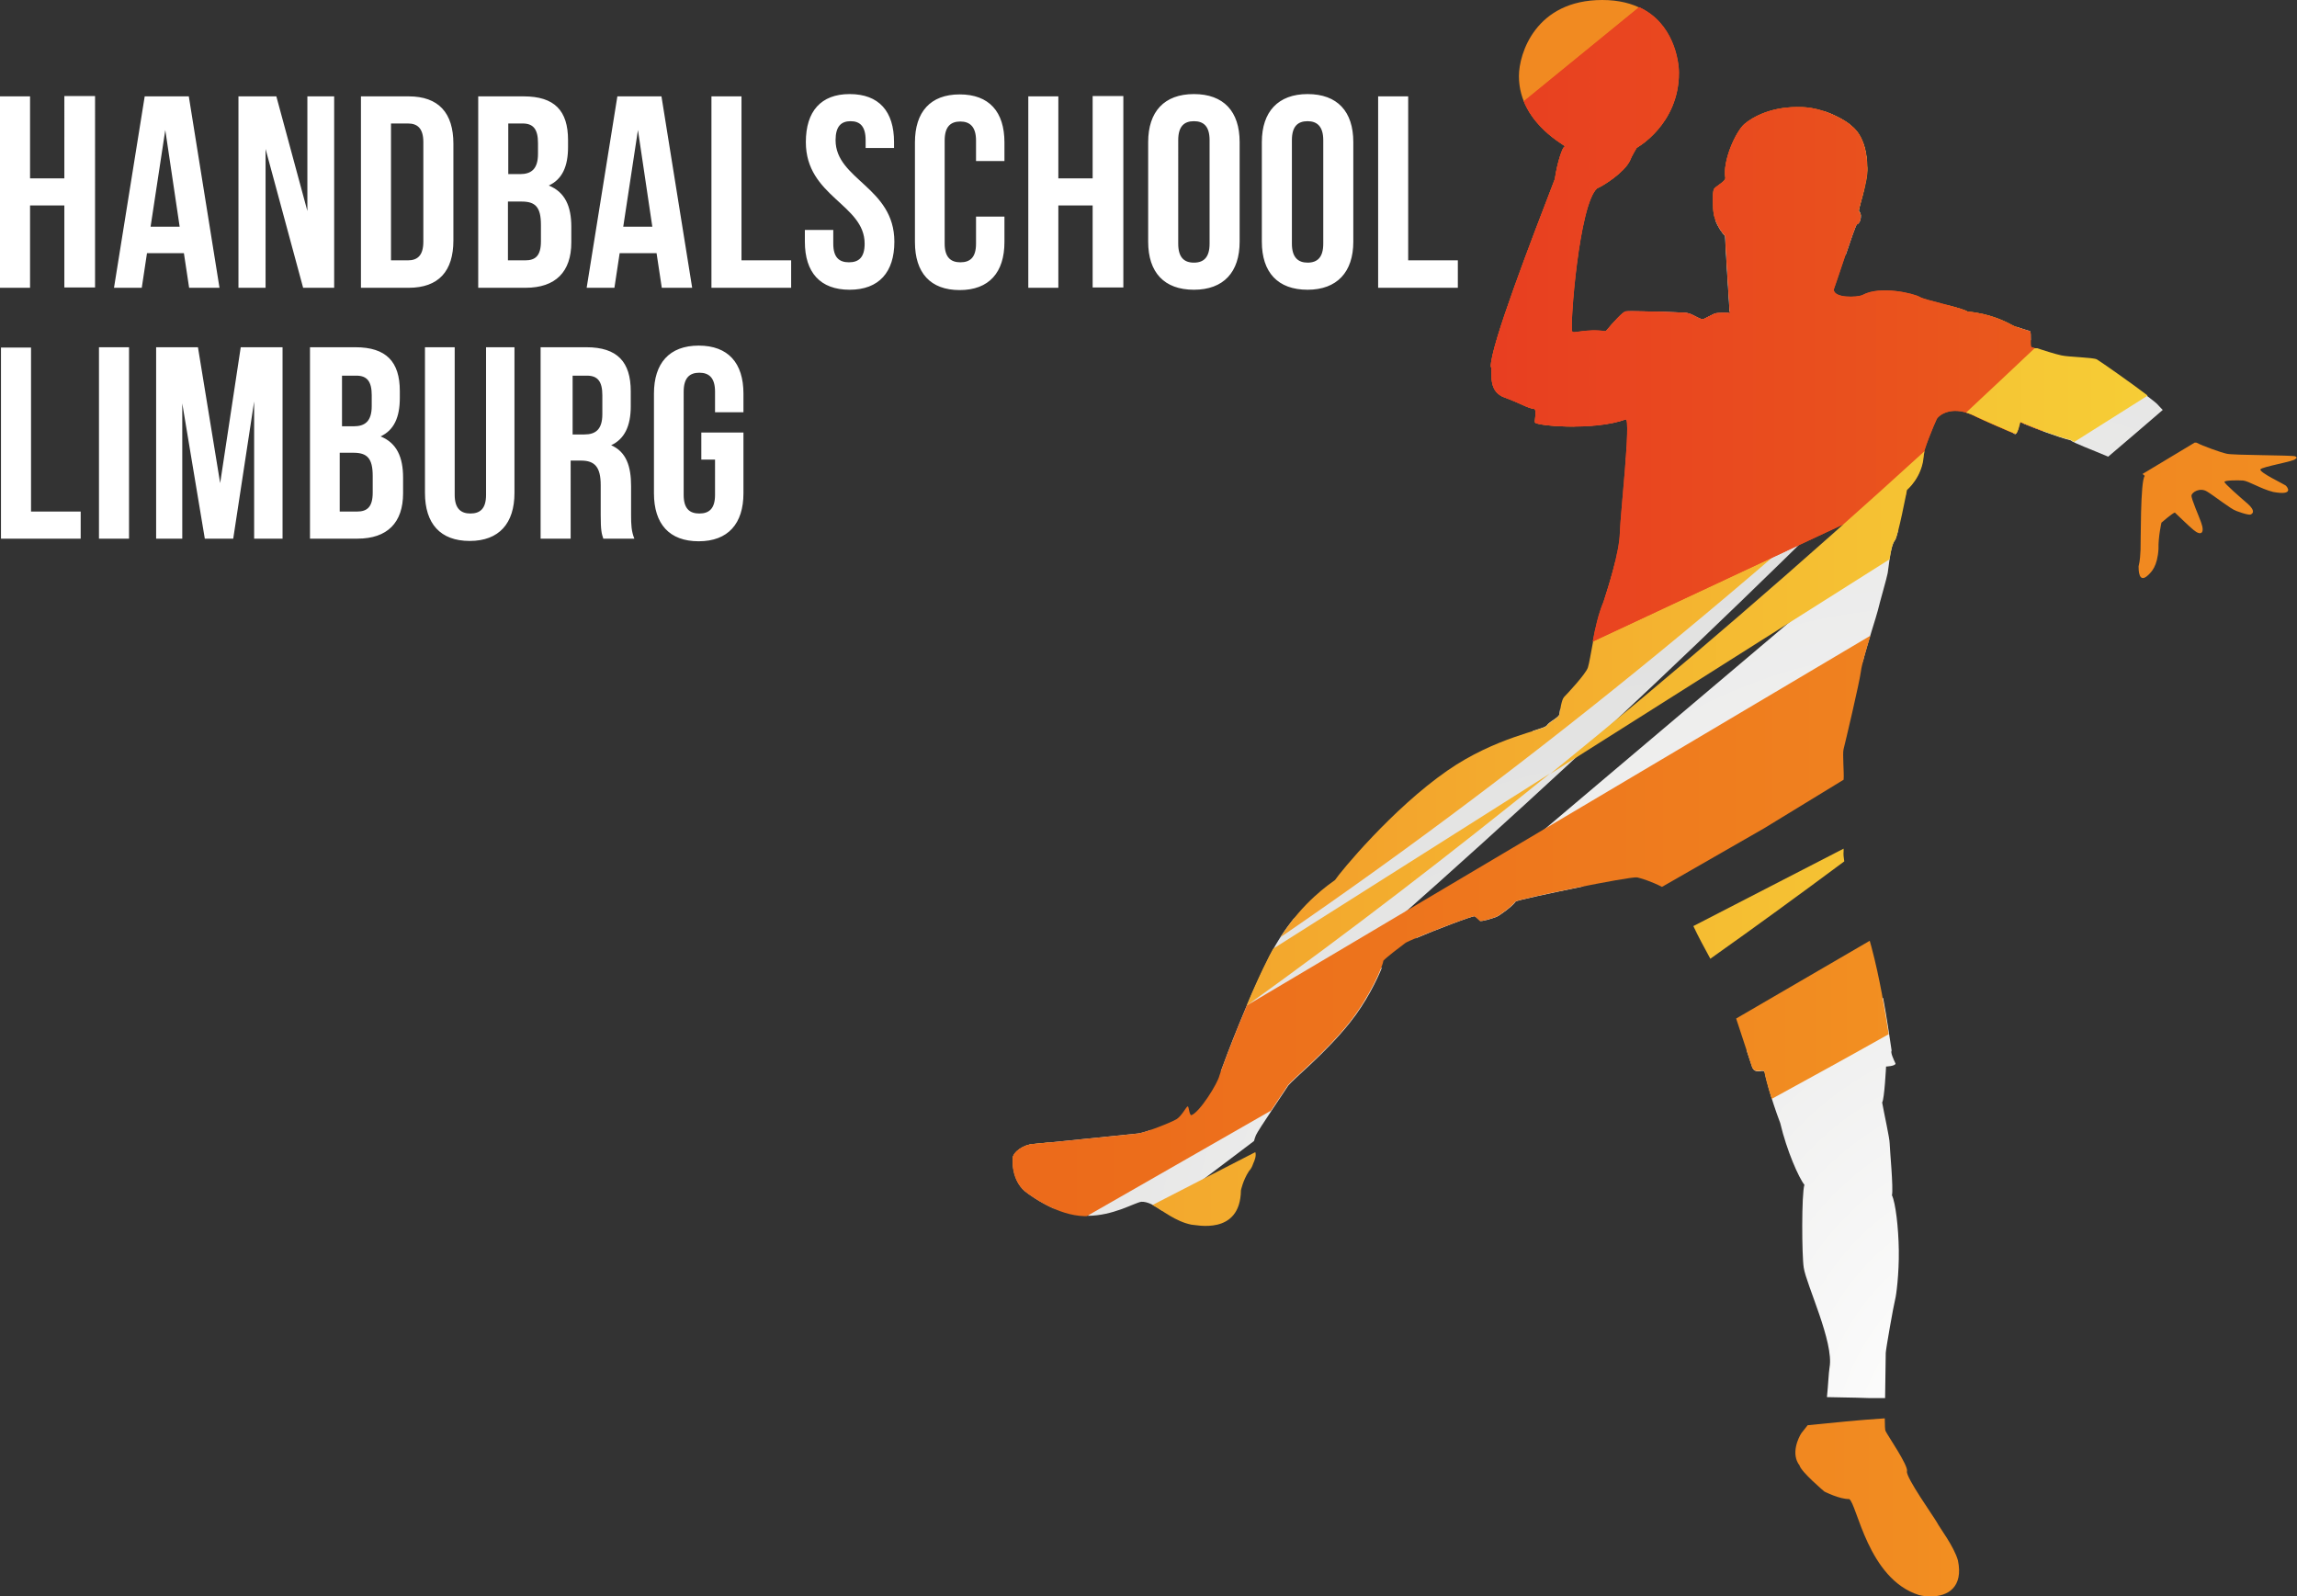 <?xml version="1.0" encoding="utf-8"?>
<!-- Generator: Adobe Illustrator 16.0.4, SVG Export Plug-In . SVG Version: 6.00 Build 0)  -->
<!DOCTYPE svg PUBLIC "-//W3C//DTD SVG 1.1//EN" "http://www.w3.org/Graphics/SVG/1.1/DTD/svg11.dtd">
<svg version="1.1" id="Layer_1" xmlns="http://www.w3.org/2000/svg" xmlns:xlink="http://www.w3.org/1999/xlink" x="0px" y="0px"
	 width="703.2px" height="488.7px" viewBox="288.5 155.4 703.2 488.7" enable-background="new 288.5 155.4 703.2 488.7"
	 xml:space="preserve">
<rect x="288.5" y="155.4" width="703.2" height="488.7" fill="#333333" stroke="none"/>
<g>
	<g>
		<defs>
			<path id="SVGID_1_" d="M786.3,250.8c-0.399,0.1-1.1,0.6-1.899,1.4l-0.601,0.6c-1.1,1.1-2.399,2.6-3.6,4.1c-0.101,0-0.3,0-0.4-0.1
				l-23.1,23.3c0.5,0.2,1.1,0.3,1.6,0.4c0.8,0.3,0.101,3.1,0.2,4.1s18,2.7,27.8-0.9c0.101,0,0.2,0.2,0.3,0.6
				c10.4-10.9,20.801-21.9,31.2-33.1c-0.899,0-3.6-0.1-4.399,0.2c-0.9,0.5-2.301,1.1-3.2,1.6c-1.101,0.6-3.2-1.5-5.3-1.8
				c-1.101-0.2-12-0.5-16.7-0.5C787.2,250.7,786.4,250.7,786.3,250.8 M813.6,222.8c0.7,1.8,1.9,3.8,3,4.8c0,1.2,1.2,20.6,1.4,23.3
				c14.1-15.2,28.1-30.5,42-46.1c-0.2-2.9-1.1-8.1-4.9-11c-0.8-0.8-4.1-3-8.3-4.4L813.6,222.8z"/>
		</defs>
		<clipPath id="SVGID_2_">
			<use xlink:href="#SVGID_1_"  overflow="visible"/>
		</clipPath>
		
			<radialGradient id="SVGID_3_" cx="103.323" cy="190.756" r="1.641" gradientTransform="matrix(246.428 0 0 -337.643 -24581.34 65006.875)" gradientUnits="userSpaceOnUse">
			<stop  offset="0" style="stop-color:#FFFFFF"/>
			<stop  offset="0.078" style="stop-color:#FFFFFF"/>
			<stop  offset="1" style="stop-color:#DDDDDC"/>
		</radialGradient>
		<rect x="756.6" y="189.5" clip-path="url(#SVGID_2_)" fill="url(#SVGID_3_)" width="103.4" height="97.9"/>
	</g>
</g>
<g>
	<g>
		<defs>
			<path id="SVGID_4_" d="M786.5,292.4c0,0.3,0,0.5,0,0.8l67.1-59.9c1.5-4.5,3-8.8,3.4-9.3c0.8,0.1,1.9-2.6,0.6-4
				c-0.199-0.3,0.9-3.7,1.7-7.2C835.2,239.9,811,266.4,786.5,292.4"/>
		</defs>
		<clipPath id="SVGID_5_">
			<use xlink:href="#SVGID_4_"  overflow="visible"/>
		</clipPath>
		
			<radialGradient id="SVGID_6_" cx="103.29" cy="190.647" r="1.641" gradientTransform="matrix(245.864 0 0 -336.871 -24535.432 64917.625)" gradientUnits="userSpaceOnUse">
			<stop  offset="0" style="stop-color:#FFFFFF"/>
			<stop  offset="0.078" style="stop-color:#FFFFFF"/>
			<stop  offset="1" style="stop-color:#DDDDDC"/>
		</radialGradient>
		<rect x="786.4" y="212.9" clip-path="url(#SVGID_5_)" fill="url(#SVGID_6_)" width="72.8" height="80.3"/>
	</g>
</g>
<g>
	<g>
		<defs>
			<path id="SVGID_7_" d="M786.3,295.6c0,0.2,0,0.4,0,0.6c16.8-17.9,33.601-36,50.2-54.4C819.8,260,803.1,278,786.3,295.6
				 M836.4,241.8c7.199-7.9,14.399-15.8,21.5-23.7c0-0.1,0.1-0.3,0.1-0.4C850.8,225.8,843.6,233.8,836.4,241.8"/>
		</defs>
		<clipPath id="SVGID_8_">
			<use xlink:href="#SVGID_7_"  overflow="visible"/>
		</clipPath>
		
			<radialGradient id="SVGID_9_" cx="103.322" cy="190.435" r="1.641" gradientTransform="matrix(291.793 0 0 -399.8 -29289.646 77022.375)" gradientUnits="userSpaceOnUse">
			<stop  offset="0" style="stop-color:#FFFFFF"/>
			<stop  offset="0.078" style="stop-color:#FFFFFF"/>
			<stop  offset="1" style="stop-color:#DDDDDC"/>
		</radialGradient>
		<rect x="786.2" y="217.7" clip-path="url(#SVGID_8_)" fill="url(#SVGID_9_)" width="71.8" height="78.5"/>
	</g>
</g>
<g>
	<g>
		<defs>
			<path id="SVGID_10_" d="M810.9,274.2c15.699-18.1,31.3-36.5,46.699-55.1c0.5-2.4,2.601-8.8,2.5-12.3c-0.1-0.6,0-3.9-1.1-7.3
				L810.9,274.2z"/>
		</defs>
		<clipPath id="SVGID_11_">
			<use xlink:href="#SVGID_10_"  overflow="visible"/>
		</clipPath>
		
			<radialGradient id="SVGID_12_" cx="103.37" cy="191.705" r="1.642" gradientTransform="matrix(123.037 0 0 -168.579 -11767.269 32618.188)" gradientUnits="userSpaceOnUse">
			<stop  offset="0" style="stop-color:#FFFFFF"/>
			<stop  offset="0.078" style="stop-color:#FFFFFF"/>
			<stop  offset="1" style="stop-color:#DDDDDC"/>
		</radialGradient>
		<rect x="810.9" y="199.6" clip-path="url(#SVGID_11_)" fill="url(#SVGID_12_)" width="49.399" height="74.6"/>
	</g>
</g>
<g>
	<g>
		<defs>
			<path id="SVGID_13_" d="M636.9,502.4c-2.301,0.199-29,3-32,3.199c-3,0.2-6.301,2.4-6.4,4.601c0,1.399,0,6.5,3.7,9.8
				c1.2,1,4.7,3.5,9,5.4c9.899-7.9,19.8-16,29.6-24.101C639.2,501.9,637.7,502.3,636.9,502.4 M766.1,372.6
				C766,373.2,765.9,373.7,765.9,374c-0.2,1.1-2.9,2.1-3.9,3.5c-0.3,0.4-1.8,0.9-4.1,1.6L684.5,436.7c-2.5,3.1-5.1,7-7.4,11.5
				c-6.6,13.1-13.199,30.5-14.899,35.3c71.7-60.4,142.1-125.7,211-195L766.1,372.6z M873.2,288.6l37-29.1c0-1.2,0-2.5-0.2-2.7
				c-0.3-0.2-2.4-0.7-4.3-1.4C895,266.6,884.1,277.6,873.2,288.6"/>
		</defs>
		<clipPath id="SVGID_14_">
			<use xlink:href="#SVGID_13_"  overflow="visible"/>
		</clipPath>
		
			<radialGradient id="SVGID_15_" cx="103.325" cy="190.346" r="1.641" gradientTransform="matrix(334.527 0 0 -458.352 -33723.016 88247.125)" gradientUnits="userSpaceOnUse">
			<stop  offset="0" style="stop-color:#FFFFFF"/>
			<stop  offset="0.078" style="stop-color:#FFFFFF"/>
			<stop  offset="1" style="stop-color:#DDDDDC"/>
		</radialGradient>
		<rect x="598.5" y="255.5" clip-path="url(#SVGID_14_)" fill="url(#SVGID_15_)" width="311.8" height="269.9"/>
	</g>
</g>
<g>
	<g>
		<defs>
			<path id="SVGID_16_" d="M823.2,476.9c0.8,2.5,1.5,4.5,1.7,5.1c0.5,1.5,1.6,1.4,2.5,1.3c0.699-0.1,1.3-0.2,1.399,0.601
				c0.101,0.8,1.7,7.399,4.7,15.3c2,8.5,5.7,16.8,7.4,18.899c-0.9,2.801-0.801,21.7-0.2,25.4c0.8,5.2,9.3,22.9,7.899,30.5
				c-0.3,1.9-0.399,5.2-0.8,9.1c5.9,0.101,11.9,0.2,17.8,0.5c0.101-6.3,0.2-13.5,0.2-14c0-1,2.4-14.6,2.9-16.5
				c0.3-1,1.2-7.699,1.1-15c-0.1-7-1-14.5-2.1-16.8c0.5-2-0.7-14.399-0.7-15.899s-1.7-9.101-2.3-12.5c0.7-1,1.2-11,1.2-11
				s2.8-0.101,2.899-0.9c-0.6-1.3-1.6-3.4-1.2-4c-0.6-3.9-1.399-9.7-2.6-16.1C850.9,465.8,837,471.1,823.2,476.9"/>
		</defs>
		<clipPath id="SVGID_17_">
			<use xlink:href="#SVGID_16_"  overflow="visible"/>
		</clipPath>
		
			<radialGradient id="SVGID_18_" cx="103.24" cy="190.928" r="1.639" gradientTransform="matrix(139.21 0 0 -190.739 -13472.48 37029.078)" gradientUnits="userSpaceOnUse">
			<stop  offset="0" style="stop-color:#FFFFFF"/>
			<stop  offset="0.078" style="stop-color:#FFFFFF"/>
			<stop  offset="1" style="stop-color:#DDDDDC"/>
		</radialGradient>
		<rect x="823.2" y="460.7" clip-path="url(#SVGID_17_)" fill="url(#SVGID_18_)" width="46.6" height="122.7"/>
	</g>
</g>
<g>
	<g>
		<defs>
			<path id="SVGID_19_" d="M822.5,193.4c-2.6,2.3-6.7,11.2-5.8,16.5c0,1.1-3,2.5-3.5,3.4c-0.5,1-0.4,6,0,7.9c0.399,1.9,2,5,3.5,6.4
				c0,1.2,1.2,21.1,1.399,23.4c13.4-9.8,26.7-19.6,40.101-29.4c0-0.5-0.2-1-0.601-1.5c-0.3-0.5,2.801-8.9,2.601-13.2
				c-0.101-1,0.2-9.2-5-13.1c-1.101-1.2-7.9-5.4-14.9-5.6c-0.5,0-1,0-1.399,0C830.5,188.1,824.9,191.3,822.5,193.4 M753.5,178.7
				c0,15.3,16.4,22.1,14,21.6c-0.6-0.1-2.3,4.9-3,9.9c-7,18.2-19.9,51.6-19.6,57.5c0.8,0.5-1.4,7.3,4,9.3c5.399,2,7.1,3.3,9.3,3.6
				c0.8,0.3,0.1,3.1,0.2,4.1c0.1,0.6,5.5,1.3,12,1.3c15.8-11.6,31.5-23.1,47.3-34.7c-0.9,0-3.601-0.1-4.4,0.2
				c-0.899,0.5-2.3,1.1-3.2,1.6c-1.1,0.6-3.199-1.5-5.3-1.8c-1.3-0.2-17.8-0.7-18.7-0.5c-0.899,0.2-3.6,3.1-6.1,6.1
				c-3.2-0.5-5.7-0.2-7.4,0c-1.699,0.2-2.699,0.5-2.899,0c-0.7-1.6,2.1-39.1,7.7-43.8c2.1-0.9,8.199-4.8,10-8.4c0.5-1.4,2.1-4,2.1-4
				s12.9-7.1,12.9-22.9c0-4.9-2.801-22.4-23.4-22.4C758.7,155.4,753.5,171.7,753.5,178.7"/>
		</defs>
		<clipPath id="SVGID_20_">
			<use xlink:href="#SVGID_19_"  overflow="visible"/>
		</clipPath>
		
			<linearGradient id="SVGID_21_" gradientUnits="userSpaceOnUse" x1="102.858" y1="189.889" x2="104.499" y2="189.889" gradientTransform="matrix(411.607 0 0 431.893 -42021.555 -81790.75)">
			<stop  offset="0" style="stop-color:#EB661A"/>
			<stop  offset="4.124000e-07" style="stop-color:#EB661A"/>
			<stop  offset="1" style="stop-color:#F49C24"/>
		</linearGradient>
		<rect x="743.5" y="155.4" clip-path="url(#SVGID_20_)" fill="url(#SVGID_21_)" width="116.8" height="130.6"/>
	</g>
</g>
<g>
	<g>
		<defs>
			<path id="SVGID_22_" d="M621.4,527.6c7.899,0,14.399-4,16.5-4.3c1.899-0.1,4,1.101,6.3,2.7c9.399-7.1,18.8-14.2,28.2-21.3
				c0.199-0.7,0.399-1.4,0.6-1.8c0.5-1.301,9.3-14.2,9.9-15.2c1.699-2.101,11.5-10,18.899-19.3c4.9-6.101,8.4-13.301,9.8-16.9
				L621.4,527.6z M721.8,442.7c5.8-2.5,17.8-7.101,18.2-6.8c0.5,0.3,1.2,1,1.6,1.399c0.4,0.3,4-0.8,5-1.2c1-0.399,5-3.3,5.9-4.699
				c0.4-0.4,10.8-2.601,20.5-4.601c28.7-22.6,57.3-45.6,85.8-68.899c1.3-5.2,4.2-14,4.601-15.7c0.5-2.2,2.8-10.101,3-11.4
				c0.3-1.399,0.699-8.1,2.199-10c0.2-0.2,0.601-1.399,1-3.1L721.8,442.7z M904.7,288c0.399,0.2,0.6,0.3,0.7,0.3
				c0.3,0.1,0.699-0.8,1-1.8L904.7,288z M908,285.1c2.8,1.2,10.4,4.1,14.4,5.1c0.899,0.8,6.1,2.7,11.5,5
				c5.6-4.8,11.199-9.5,16.699-14.3c-0.8-0.8-1.3-1.4-1.6-1.7c-1.2-1.4-15.3-11.4-18.3-13.3L908,285.1z"/>
		</defs>
		<clipPath id="SVGID_23_">
			<use xlink:href="#SVGID_22_"  overflow="visible"/>
		</clipPath>
		
			<radialGradient id="SVGID_24_" cx="103.294" cy="190.757" r="1.641" gradientTransform="matrix(217.2 0 0 -297.597 -21557.975 57393.312)" gradientUnits="userSpaceOnUse">
			<stop  offset="0" style="stop-color:#FFFFFF"/>
			<stop  offset="0.078" style="stop-color:#FFFFFF"/>
			<stop  offset="1" style="stop-color:#DDDDDC"/>
		</radialGradient>
		<rect x="621.4" y="265.9" clip-path="url(#SVGID_23_)" fill="url(#SVGID_24_)" width="329.3" height="261.8"/>
	</g>
</g>
<g>
	<g>
		<defs>
			<path id="SVGID_25_" d="M783.1,327.1c-1.199,4.9-2.8,9.9-3.6,12.5c-3,7.5-4,17.5-4.9,20.2c-0.699,2-6.399,8.101-7.3,9
				c-0.8,0.9-1.2,4.2-1.399,5.3c-0.2,1.101-2.9,2.101-3.9,3.5c-1,1.301-15.7,3.5-30.4,13.7c-17,11.8-32.899,31.2-34.399,33.5
				c-1.601,1.2-9.7,6.5-16.7,17.5c79.1-54.1,154.7-116.8,227.8-186c-1.3-0.4-3-0.9-4-1.5c-1.8-1-6.899-3.5-13.399-4
				c-0.7-0.5-3.101-1.2-5.9-1.9L783.1,327.1z"/>
		</defs>
		<clipPath id="SVGID_26_">
			<use xlink:href="#SVGID_25_"  overflow="visible"/>
		</clipPath>
		
			<linearGradient id="SVGID_27_" gradientUnits="userSpaceOnUse" x1="102.857" y1="189.892" x2="104.499" y2="189.892" gradientTransform="matrix(303.721 0 0 318.69 -30747.359 -60170.922)">
			<stop  offset="0" style="stop-color:#F08625"/>
			<stop  offset="4.124000e-07" style="stop-color:#F08625"/>
			<stop  offset="0.309" style="stop-color:#F29A2A"/>
			<stop  offset="0.938" style="stop-color:#F6CE36"/>
			<stop  offset="1" style="stop-color:#F6D337"/>
		</linearGradient>
		<rect x="680.4" y="248.8" clip-path="url(#SVGID_26_)" fill="url(#SVGID_27_)" width="227.8" height="193.5"/>
	</g>
</g>
<g>
	<g>
		<defs>
			<path id="SVGID_28_" d="M641.3,524.3c3.2,1.7,7,5,11.9,6c1.2,0,15,3.5,15.2-10.5c0,0,0.6-3,2.399-5.8c0.9-1,1.101-1.7,1.4-2.5
				c0.3-0.6,1-2.3,0.6-3.4L641.3,524.3z M806.9,438.9c1.399,3,3.5,6.899,5.199,10c13.7-9.7,27.4-19.7,41-29.801
				c-0.199-1.199-0.3-2.3-0.199-3.1c0-0.2,0-0.5,0-0.8L806.9,438.9z"/>
		</defs>
		<clipPath id="SVGID_29_">
			<use xlink:href="#SVGID_28_"  overflow="visible"/>
		</clipPath>
		
			<linearGradient id="SVGID_30_" gradientUnits="userSpaceOnUse" x1="102.858" y1="190.15" x2="104.499" y2="190.15" gradientTransform="matrix(412.381 0 0 432.706 -42102.441 -81804.562)">
			<stop  offset="0" style="stop-color:#F08625"/>
			<stop  offset="4.124000e-07" style="stop-color:#F08625"/>
			<stop  offset="0.309" style="stop-color:#F29A2A"/>
			<stop  offset="0.938" style="stop-color:#F6CE36"/>
			<stop  offset="1" style="stop-color:#F6D337"/>
		</linearGradient>
		<rect x="641.3" y="415.2" clip-path="url(#SVGID_29_)" fill="url(#SVGID_30_)" width="211.8" height="118.6"/>
	</g>
</g>
<g>
	<g>
		<defs>
			<path id="SVGID_31_" d="M841.9,591.7c-0.9,1.1-1.601,2-1.9,2.399c-1,1.5-3.3,6.4-0.6,9.9c0.5,2,7.6,8,7.6,8s4.7,2.4,7.6,2.3
				c2.4,1.4,5.7,24.5,21.4,29.4c1.1,0.3,2.3,0.399,3.5,0.399h0.2c5.2,0,9.899-2.899,8.2-11c-1.2-4.3-5.601-10-6.4-11.6
				c-0.8-1.5-9.7-14-9.2-15.7s-6.1-11.2-6.6-12.399c-0.101-0.301-0.2-1.7-0.2-3.801C857.6,590.1,849.8,590.9,841.9,591.7"/>
		</defs>
		<clipPath id="SVGID_32_">
			<use xlink:href="#SVGID_31_"  overflow="visible"/>
		</clipPath>
		
			<linearGradient id="SVGID_33_" gradientUnits="userSpaceOnUse" x1="102.86" y1="190.041" x2="104.498" y2="190.041" gradientTransform="matrix(245.447 0 0 257.544 -24657.848 -48326.859)">
			<stop  offset="0" style="stop-color:#EB661A"/>
			<stop  offset="4.124000e-07" style="stop-color:#EB661A"/>
			<stop  offset="1" style="stop-color:#F49C24"/>
		</linearGradient>
		<rect x="836.7" y="589.5" clip-path="url(#SVGID_32_)" fill="url(#SVGID_33_)" width="52.899" height="54.5"/>
	</g>
</g>
<g>
	<g>
		
			<linearGradient id="SVGID_35_" gradientUnits="userSpaceOnUse" x1="-148.246" y1="648.801" x2="531.614" y2="648.801" gradientTransform="matrix(1 0 0 -1 459 903.5)">
			<stop  offset="0" style="stop-color:#E3082A"/>
			<stop  offset="4.124000e-07" style="stop-color:#E3082A"/>
			<stop  offset="0.215" style="stop-color:#E41727"/>
			<stop  offset="0.625" style="stop-color:#E83D21"/>
			<stop  offset="1" style="stop-color:#EB661A"/>
		</linearGradient>
		<path id="SVGID_34_" fill="url(#SVGID_35_)" d="M755,186.4c4,9.9,14.4,14.3,12.5,13.9c-0.6-0.1-2.3,4.9-3,9.9
			c-7,18.2-19.9,51.6-19.6,57.5c0.8,0.5-1.4,7.3,4,9.3c5.399,2,7.1,3.3,9.3,3.6c0.8,0.3,0.1,3.1,0.2,4.1c0.1,1,18,2.7,27.8-0.9
			c1.6,0-1.601,28.601-1.8,34.601c-0.101,6-3.601,16.899-5,21.199c-1.601,3.801-2.601,8.301-3.301,12.2
			C808,336.9,840,321.9,871.9,307c0.199-1,0.3-1.7,0.3-1.7s4.6-3.8,5.1-10.2c-0.2-1.3,3.4-10,4.101-11.4c0.699-1.3,5-4.6,12.3-0.6
			c1.399,0.7,11,4.9,11.7,5.1c0.699,0.2,1.5-3.6,1.5-3.6s3.3,1.4,7,2.8c9.5-4.4,19.1-8.8,28.6-13.2c-5.1-3.8-11.6-8.2-12.3-8.6
			c-1.3-0.6-8.601-0.7-10.8-1.2c-2.2-0.5-7.2-2.1-9.101-2.8c-0.3-0.9,0.101-4.4-0.3-4.7c-0.4-0.3-4-1.1-5.8-2.1s-6.9-3.5-13.4-4
			c-1.5-1.2-13-3.5-14.6-4.5c-1.601-1-12-3.6-17.5-0.6c-1.7,0.8-8.9,1-8.8-1.7c0.3-0.6,6.199-18.8,7-19.9c0.8,0.1,1.899-2.6,0.6-4
			c-0.3-0.5,2.8-8.9,2.6-13.2c-0.1-1,0.2-9.2-5-13.1c-1.1-1.2-7.899-5.4-14.899-5.6c-9.101-0.4-15.101,3-17.7,5.2
			c-2.6,2.3-6.7,11.2-5.8,16.5c0,1.1-3,2.5-3.5,3.4c-0.5,1-0.4,6,0,7.9c0.399,1.9,2,5,3.5,6.4c0,1.3,1.399,23.6,1.399,23.6
			s-3.699-0.2-4.699,0.2c-0.9,0.5-2.301,1.1-3.2,1.6c-1.101,0.6-3.2-1.5-5.3-1.8c-1.301-0.2-17.801-0.7-18.7-0.5
			c-0.9,0.2-3.601,3.1-6.101,6.1c-3.199-0.5-5.699-0.2-7.399,0c-1.7,0.2-2.7,0.5-2.9,0c-0.7-1.6,2.101-39.1,7.7-43.8
			c2.1-0.9,8.2-4.8,10-8.4c0.5-1.4,2.1-4,2.1-4s12.9-7.1,12.9-22.9c0-3.8-1.7-15.3-12.2-20.1L755,186.4z"/>
	</g>
	<g>
		<defs>
			<path id="SVGID_36_" d="M755,186.4c4,9.9,14.4,14.3,12.5,13.9c-0.6-0.1-2.3,4.9-3,9.9c-7,18.2-19.9,51.6-19.6,57.5
				c0.8,0.5-1.4,7.3,4,9.3c5.399,2,7.1,3.3,9.3,3.6c0.8,0.3,0.1,3.1,0.2,4.1c0.1,1,18,2.7,27.8-0.9c1.6,0-1.601,28.601-1.8,34.601
				c-0.101,6-3.601,16.899-5,21.199c-1.601,3.801-2.601,8.301-3.301,12.2C808,336.9,840,321.9,871.9,307c0.199-1,0.3-1.7,0.3-1.7
				s4.6-3.8,5.1-10.2c-0.2-1.3,3.4-10,4.101-11.4c0.699-1.3,5-4.6,12.3-0.6c1.399,0.7,11,4.9,11.7,5.1c0.699,0.2,1.5-3.6,1.5-3.6
				s3.3,1.4,7,2.8c9.5-4.4,19.1-8.8,28.6-13.2c-5.1-3.8-11.6-8.2-12.3-8.6c-1.3-0.6-8.601-0.7-10.8-1.2c-2.2-0.5-7.2-2.1-9.101-2.8
				c-0.3-0.9,0.101-4.4-0.3-4.7c-0.4-0.3-4-1.1-5.8-2.1s-6.9-3.5-13.4-4c-1.5-1.2-13-3.5-14.6-4.5c-1.601-1-12-3.6-17.5-0.6
				c-1.7,0.8-8.9,1-8.8-1.7c0.3-0.6,6.199-18.8,7-19.9c0.8,0.1,1.899-2.6,0.6-4c-0.3-0.5,2.8-8.9,2.6-13.2c-0.1-1,0.2-9.2-5-13.1
				c-1.1-1.2-7.899-5.4-14.899-5.6c-9.101-0.4-15.101,3-17.7,5.2c-2.6,2.3-6.7,11.2-5.8,16.5c0,1.1-3,2.5-3.5,3.4
				c-0.5,1-0.4,6,0,7.9c0.399,1.9,2,5,3.5,6.4c0,1.3,1.399,23.6,1.399,23.6s-3.699-0.2-4.699,0.2c-0.9,0.5-2.301,1.1-3.2,1.6
				c-1.101,0.6-3.2-1.5-5.3-1.8c-1.301-0.2-17.801-0.7-18.7-0.5c-0.9,0.2-3.601,3.1-6.101,6.1c-3.199-0.5-5.699-0.2-7.399,0
				c-1.7,0.2-2.7,0.5-2.9,0c-0.7-1.6,2.101-39.1,7.7-43.8c2.1-0.9,8.2-4.8,10-8.4c0.5-1.4,2.1-4,2.1-4s12.9-7.1,12.9-22.9
				c0-3.8-1.7-15.3-12.2-20.1L755,186.4z"/>
		</defs>
		<clipPath id="SVGID_37_">
			<use xlink:href="#SVGID_36_"  overflow="visible"/>
		</clipPath>
		
			<linearGradient id="SVGID_38_" gradientUnits="userSpaceOnUse" x1="102.859" y1="189.97" x2="104.499" y2="189.97" gradientTransform="matrix(417.117 0 0 437.676 -42597.309 -82890.312)">
			<stop  offset="0" style="stop-color:#E3082A"/>
			<stop  offset="4.124000e-07" style="stop-color:#E3082A"/>
			<stop  offset="0.215" style="stop-color:#E41727"/>
			<stop  offset="0.625" style="stop-color:#E83D21"/>
			<stop  offset="1" style="stop-color:#EB661A"/>
		</linearGradient>
		<rect x="743.5" y="157.6" clip-path="url(#SVGID_37_)" fill="url(#SVGID_38_)" width="199.1" height="194.2"/>
	</g>
</g>
<g>
	<g>
		<defs>
			<path id="SVGID_39_" d="M820,467.2c2.2,6.6,4.4,13.399,4.8,14.7c0.5,1.5,1.601,1.399,2.5,1.3c0.7-0.101,1.3-0.2,1.4,0.6
				c0.1,0.601,0.8,3.7,2.2,8c11.899-6.5,23.899-13.1,35.8-19.8c-1.101-7.1-2.7-17.1-5.3-26.8c-0.2-0.601-0.301-1.2-0.5-1.8
				L820,467.2z"/>
		</defs>
		<clipPath id="SVGID_40_">
			<use xlink:href="#SVGID_39_"  overflow="visible"/>
		</clipPath>
		
			<linearGradient id="SVGID_41_" gradientUnits="userSpaceOnUse" x1="102.853" y1="189.986" x2="104.5" y2="189.986" gradientTransform="matrix(310.132 0 0 325.418 -31417.566 -61357.188)">
			<stop  offset="0" style="stop-color:#EB661A"/>
			<stop  offset="4.124000e-07" style="stop-color:#EB661A"/>
			<stop  offset="1" style="stop-color:#F49C24"/>
		</linearGradient>
		<rect x="820" y="443.4" clip-path="url(#SVGID_40_)" fill="url(#SVGID_41_)" width="46.7" height="48.399"/>
	</g>
</g>
<g>
	<g>
		<defs>
			<path id="SVGID_42_" d="M604.9,505.6c-3,0.2-6.301,2.4-6.4,4.601c0,0.399,0,1.2,0.1,2.2c3.7-2.4,7.4-4.801,11.101-7.301
				C607.3,505.4,605.6,505.5,604.9,505.6 M678.3,445.8c-0.399,0.8-0.899,1.601-1.3,2.4c-2.4,4.7-4.8,10-6.9,15.1
				c31.301-22.5,62.2-46.3,92.9-71.1L678.3,445.8z M763.1,392.3L867,326.6c0.3-2.3,0.8-4.8,1.6-5.8c0.9-0.8,3.7-15.399,3.7-15.399
				s4.601-3.801,5.101-10.2c0-0.3,0.1-0.9,0.3-1.7C840,327.9,801.8,360.9,763.1,392.3 M890.4,281.7c1,0.3,2.199,0.8,3.399,1.4
				c1.4,0.7,11,4.9,11.7,5.1c0.7,0.2,1.5-3.6,1.5-3.6s10.5,4.4,15.5,5.5c0.2,0.2,0.5,0.4,1,0.6l22.5-14.2
				c-5.1-3.9-14.7-10.6-15.6-11.1c-1.301-0.6-8.601-0.7-10.801-1.2c-1.899-0.4-5.699-1.6-8-2.4C904.4,268.6,897.4,275.2,890.4,281.7
				"/>
		</defs>
		<clipPath id="SVGID_43_">
			<use xlink:href="#SVGID_42_"  overflow="visible"/>
		</clipPath>
		
			<linearGradient id="SVGID_44_" gradientUnits="userSpaceOnUse" x1="102.857" y1="190.027" x2="104.499" y2="190.027" gradientTransform="matrix(361.886 0 0 379.722 -36825.691 -71770.375)">
			<stop  offset="0" style="stop-color:#F08625"/>
			<stop  offset="4.124000e-07" style="stop-color:#F08625"/>
			<stop  offset="0.309" style="stop-color:#F29A2A"/>
			<stop  offset="0.938" style="stop-color:#F6CE36"/>
			<stop  offset="1" style="stop-color:#F6D337"/>
		</linearGradient>
		<rect x="598.5" y="262" clip-path="url(#SVGID_43_)" fill="url(#SVGID_44_)" width="347.4" height="250.4"/>
	</g>
</g>
<g>
	<g>
		<defs>
			<path id="SVGID_45_" d="M670.2,463.2c-4.601,10.899-8.2,20.7-8.4,21.5c-0.5,2.3-6,11.2-8.6,12.1c-0.7-0.2-0.7-2.7-1.101-2.7
				c-0.399,0-1.8,2.9-3.399,3.9c-1.601,1-9.5,4.1-11.9,4.4c-2.3,0.199-29,3-32,3.199c-3,0.2-6.3,2.4-6.399,4.601
				c0,1.399,0,6.5,3.699,9.8c2,1.6,10.101,7.5,18.4,7.7c0.2,0,0.5,0,0.7,0l56.399-32.3c2.4-3.601,4.9-7.301,5.2-7.801
				c1.7-2.1,11.5-10,18.9-19.3c6-7.6,10.1-16.899,10.3-18.8c0.9-1,5.2-4.3,6.7-5.4c1.5-1.1,20.7-8.5,21.2-8.199
				c0.5,0.3,1.199,1,1.6,1.399c0.4,0.3,4-0.8,5-1.2c1-0.399,5-3.3,5.9-4.699c0.699-0.7,35.199-7.801,37.3-7.4c1,0.2,4.3,1.2,7.6,2.9
				l31.2-17.9c8.5-5.2,16.7-10.2,24.4-14.9c0.199-2.1-0.4-8,0-9.399c0.399-1.5,4.899-20.5,5.3-23.8c0.2-1.801,1.6-6.601,2.899-10.9
				L670.2,463.2z M944.4,300.5c0.3,0.2,0.5,0.4,0.699,0.6C943.7,302.4,943.9,322.2,943.8,323.7c-0.1,1.5-0.1,3.1-0.6,5.1
				c0,1,0,5.5,3,2.601c0.899-0.9,2.8-2.601,3.1-8c-0.1-3.601,0.9-8,0.9-8s3.2-2.801,4.1-3.101c1.101,1,4.2,4.101,5.8,5.4
				c2.2,1.8,3.5,1,2.2-2.5c-0.5-1.5-3-7.101-2.899-8.101c0.1-1,2.6-2.6,4.8-1.199c1.899,1.1,7.3,5.399,8.899,5.899
				c0,0,3.601,1.4,4.4,1.101c0.8-0.301,1.4-1.2-0.8-3.2c-2.3-2-7.4-6.4-7.2-6.8c0.2-0.5,4-0.5,5.7-0.4c1.8,0.2,5.3,2.5,9.2,3.5
				c6.6,1.2,4.3-1.6,3.8-2s-8.101-4-7.7-4.9c0.3-0.8,10.6-2.5,10.7-3.2c0,0,0.399-0.2,0.399-0.4l0,0c0-0.1-0.1-0.2-0.399-0.4
				c-0.9-0.4-19.101-0.3-21-0.8c-1.9-0.4-7.4-2.4-9.3-3.4c-0.101,0-0.101-0.1-0.2-0.2L944.4,300.5z"/>
		</defs>
		<clipPath id="SVGID_46_">
			<use xlink:href="#SVGID_45_"  overflow="visible"/>
		</clipPath>
		
			<linearGradient id="SVGID_47_" gradientUnits="userSpaceOnUse" x1="103.039" y1="190.164" x2="104.681" y2="190.164" gradientTransform="matrix(369.508 0 0 387.72 -37517.754 -73320.688)">
			<stop  offset="0" style="stop-color:#EB661A"/>
			<stop  offset="4.124000e-07" style="stop-color:#EB661A"/>
			<stop  offset="1" style="stop-color:#F49C24"/>
		</linearGradient>
		<rect x="598.5" y="290.9" clip-path="url(#SVGID_46_)" fill="url(#SVGID_47_)" width="393.2" height="236.8"/>
	</g>
</g>
<g>
	<path fill="#FFFFFF" d="M503.2,296.1h4.2V306.9c0,4.199-1.801,5.699-4.801,5.699s-4.8-1.5-4.8-5.699V275.3c0-4.2,1.8-5.8,4.8-5.8
		s4.801,1.6,4.801,5.8v6.3h8.699V275.9c0-9.4-4.699-14.7-13.699-14.7s-13.7,5.399-13.7,14.7v30.5c0,9.399,4.7,14.699,13.7,14.699
		S516.1,315.7,516.1,306.4V287.8H503.2V296.1L503.2,296.1z M468.2,270.4c3.3,0,4.7,1.8,4.7,6v5.8c0,4.7-2.101,6.2-5.5,6.2H463.8v-18
		H468.2z M482.7,320.3c-0.9-2.2-1-4.3-1-7.1v-9c0-6.101-1.5-10.5-6.101-12.5c4.101-1.9,6-5.9,6-11.9v-4.6c0-9-4.1-13.5-13.6-13.5
		h-14v58.6h9.2V296.4h3.2c4.199,0,6,2,6,7.5v9.199c0,4.801,0.3,5.7,0.8,7.2H482.7L482.7,320.3z M418.6,261.7v44.6
		c0,9.4,4.7,14.7,13.7,14.7s13.7-5.4,13.7-14.7v-44.6h-8.7v45.2c0,4.199-1.8,5.699-4.8,5.699c-2.9,0-4.8-1.5-4.8-5.699v-45.2H418.6z
		 M397.6,270.4c3.3,0,4.7,1.8,4.7,6v3.3c0,4.7-2.1,6.2-5.5,6.2h-3.6v-15.5H397.6z M396.7,294c4.2,0,5.9,1.7,5.9,7.1v5.101
		c0,4.399-1.7,5.8-4.8,5.8h-5.3v-18H396.7z M397.3,261.7h-13.9v58.6h14.5c9.2,0,14-4.899,14-13.899V301.6c0-6.199-1.9-10.6-6.9-12.6
		c4.1-1.9,5.9-5.8,5.9-11.8V275.1C410.9,266.2,406.8,261.7,397.3,261.7 M349.1,261.7h-12.8v58.6h8V278.9l6.9,41.399h8.7l6.4-42v42
		h8.7v-58.6h-12.8l-6.3,41.6L349.1,261.7z M318.8,320.3h9.2v-58.6h-9.2V320.3z M288.8,320.3h24.4V312H298v-50.2h-9.2V320.3z"/>
	<path fill="#FFFFFF" d="M710.4,243.5H734.8v-8.4h-15.2v-50.2H710.4V243.5L710.4,243.5z M674.8,229.4c0,9.399,4.9,14.699,14,14.699
		c9,0,14-5.399,14-14.699v-30.5c0-9.4-4.899-14.7-14-14.7c-9,0-14,5.4-14,14.7V229.4z M684,198.3c0-4.2,1.8-5.8,4.8-5.8
		c2.9,0,4.8,1.6,4.8,5.8V230c0,4.2-1.8,5.8-4.8,5.8c-2.899,0-4.8-1.6-4.8-5.8V198.3z M640,229.4c0,9.399,4.9,14.699,14,14.699
		s14-5.399,14-14.699v-30.5c0-9.4-4.9-14.7-14-14.7s-14,5.4-14,14.7V229.4z M649.2,198.3c0-4.2,1.8-5.8,4.8-5.8s4.8,1.6,4.8,5.8V230
		c0,4.2-1.8,5.8-4.8,5.8s-4.8-1.6-4.8-5.8V198.3z M612.5,218.3H623V243.4h9.4V184.8H623V210h-10.5v-25.1h-9.2v58.6h9.2V218.3z
		 M587.3,221.6v8.4c0,4.2-1.8,5.7-4.8,5.7c-2.9,0-4.8-1.5-4.8-5.7v-31.6c0-4.2,1.8-5.801,4.8-5.801c2.9,0,4.8,1.601,4.8,5.801v6.3
		h8.7V199c0-9.4-4.7-14.7-13.7-14.7s-13.7,5.4-13.7,14.7v30.5c0,9.4,4.7,14.7,13.7,14.7s13.7-5.4,13.7-14.7v-7.8h-8.7V221.6z
		 M535.2,198.9c0,16.699,18,19,18,31.1c0,4.2-1.8,5.7-4.8,5.7s-4.801-1.5-4.801-5.7v-4.2H534.9v3.601
		c0,9.399,4.699,14.699,13.699,14.699s13.7-5.399,13.7-14.699c0-16.7-18-19-18-31.101c0-4.2,1.7-5.8,4.601-5.8
		c2.899,0,4.6,1.6,4.6,5.8v2.4h8.7v-1.8c0-9.4-4.601-14.7-13.601-14.7C539.8,184.2,535.2,189.5,535.2,198.9 M506.3,243.5h24.4v-8.4
		h-15.2v-50.2h-9.2V243.5L506.3,243.5z M483.8,195.2l4.4,29.6h-8.9L483.8,195.2z M491,184.9h-13.5l-9.4,58.6h8.5l1.601-10.6h11.3
		l1.6,10.6h9.301L491,184.9z M448.5,193.2c3.3,0,4.7,1.8,4.7,6v3.3c0,4.7-2.101,6.2-5.5,6.2H444.1v-15.5H448.5z M448.2,217.1
		c4.2,0,5.899,1.7,5.899,7.101v5.1c0,4.4-1.699,5.8-4.8,5.8H444v-18H448.2z M448.8,184.9H434.9v58.6h14.5c9.199,0,14-4.9,14-13.9
		v-4.8c0-6.2-1.9-10.6-6.9-12.6c4.1-1.9,5.9-5.8,5.9-11.8V198.3C462.4,189.3,458.3,184.9,448.8,184.9 M413.4,193.2
		c2.9,0,4.7,1.5,4.7,5.7v30.5c0,4.199-1.8,5.699-4.7,5.699h-5.2V193.2H413.4L413.4,193.2z M399,243.5h14.6c9.2,0,13.7-5.1,13.7-14.5
		v-29.6c0-9.4-4.5-14.5-13.7-14.5H399V243.5z M381.3,243.5h9.5v-58.6h-8.2V220l-9.5-35.1h-11.6v58.6h8.3V201L381.3,243.5z
		 M339.1,195.2l4.4,29.6h-8.9L339.1,195.2z M346.3,184.9h-13.5l-9.4,58.6h8.5l1.6-10.6h11.3l1.6,10.6h9.3L346.3,184.9z M297.7,218.3
		h10.5V243.4h9.4V184.8h-9.4V210h-10.5v-25.1h-9.2v58.6h9.2V218.3z"/>
</g>
</svg>

